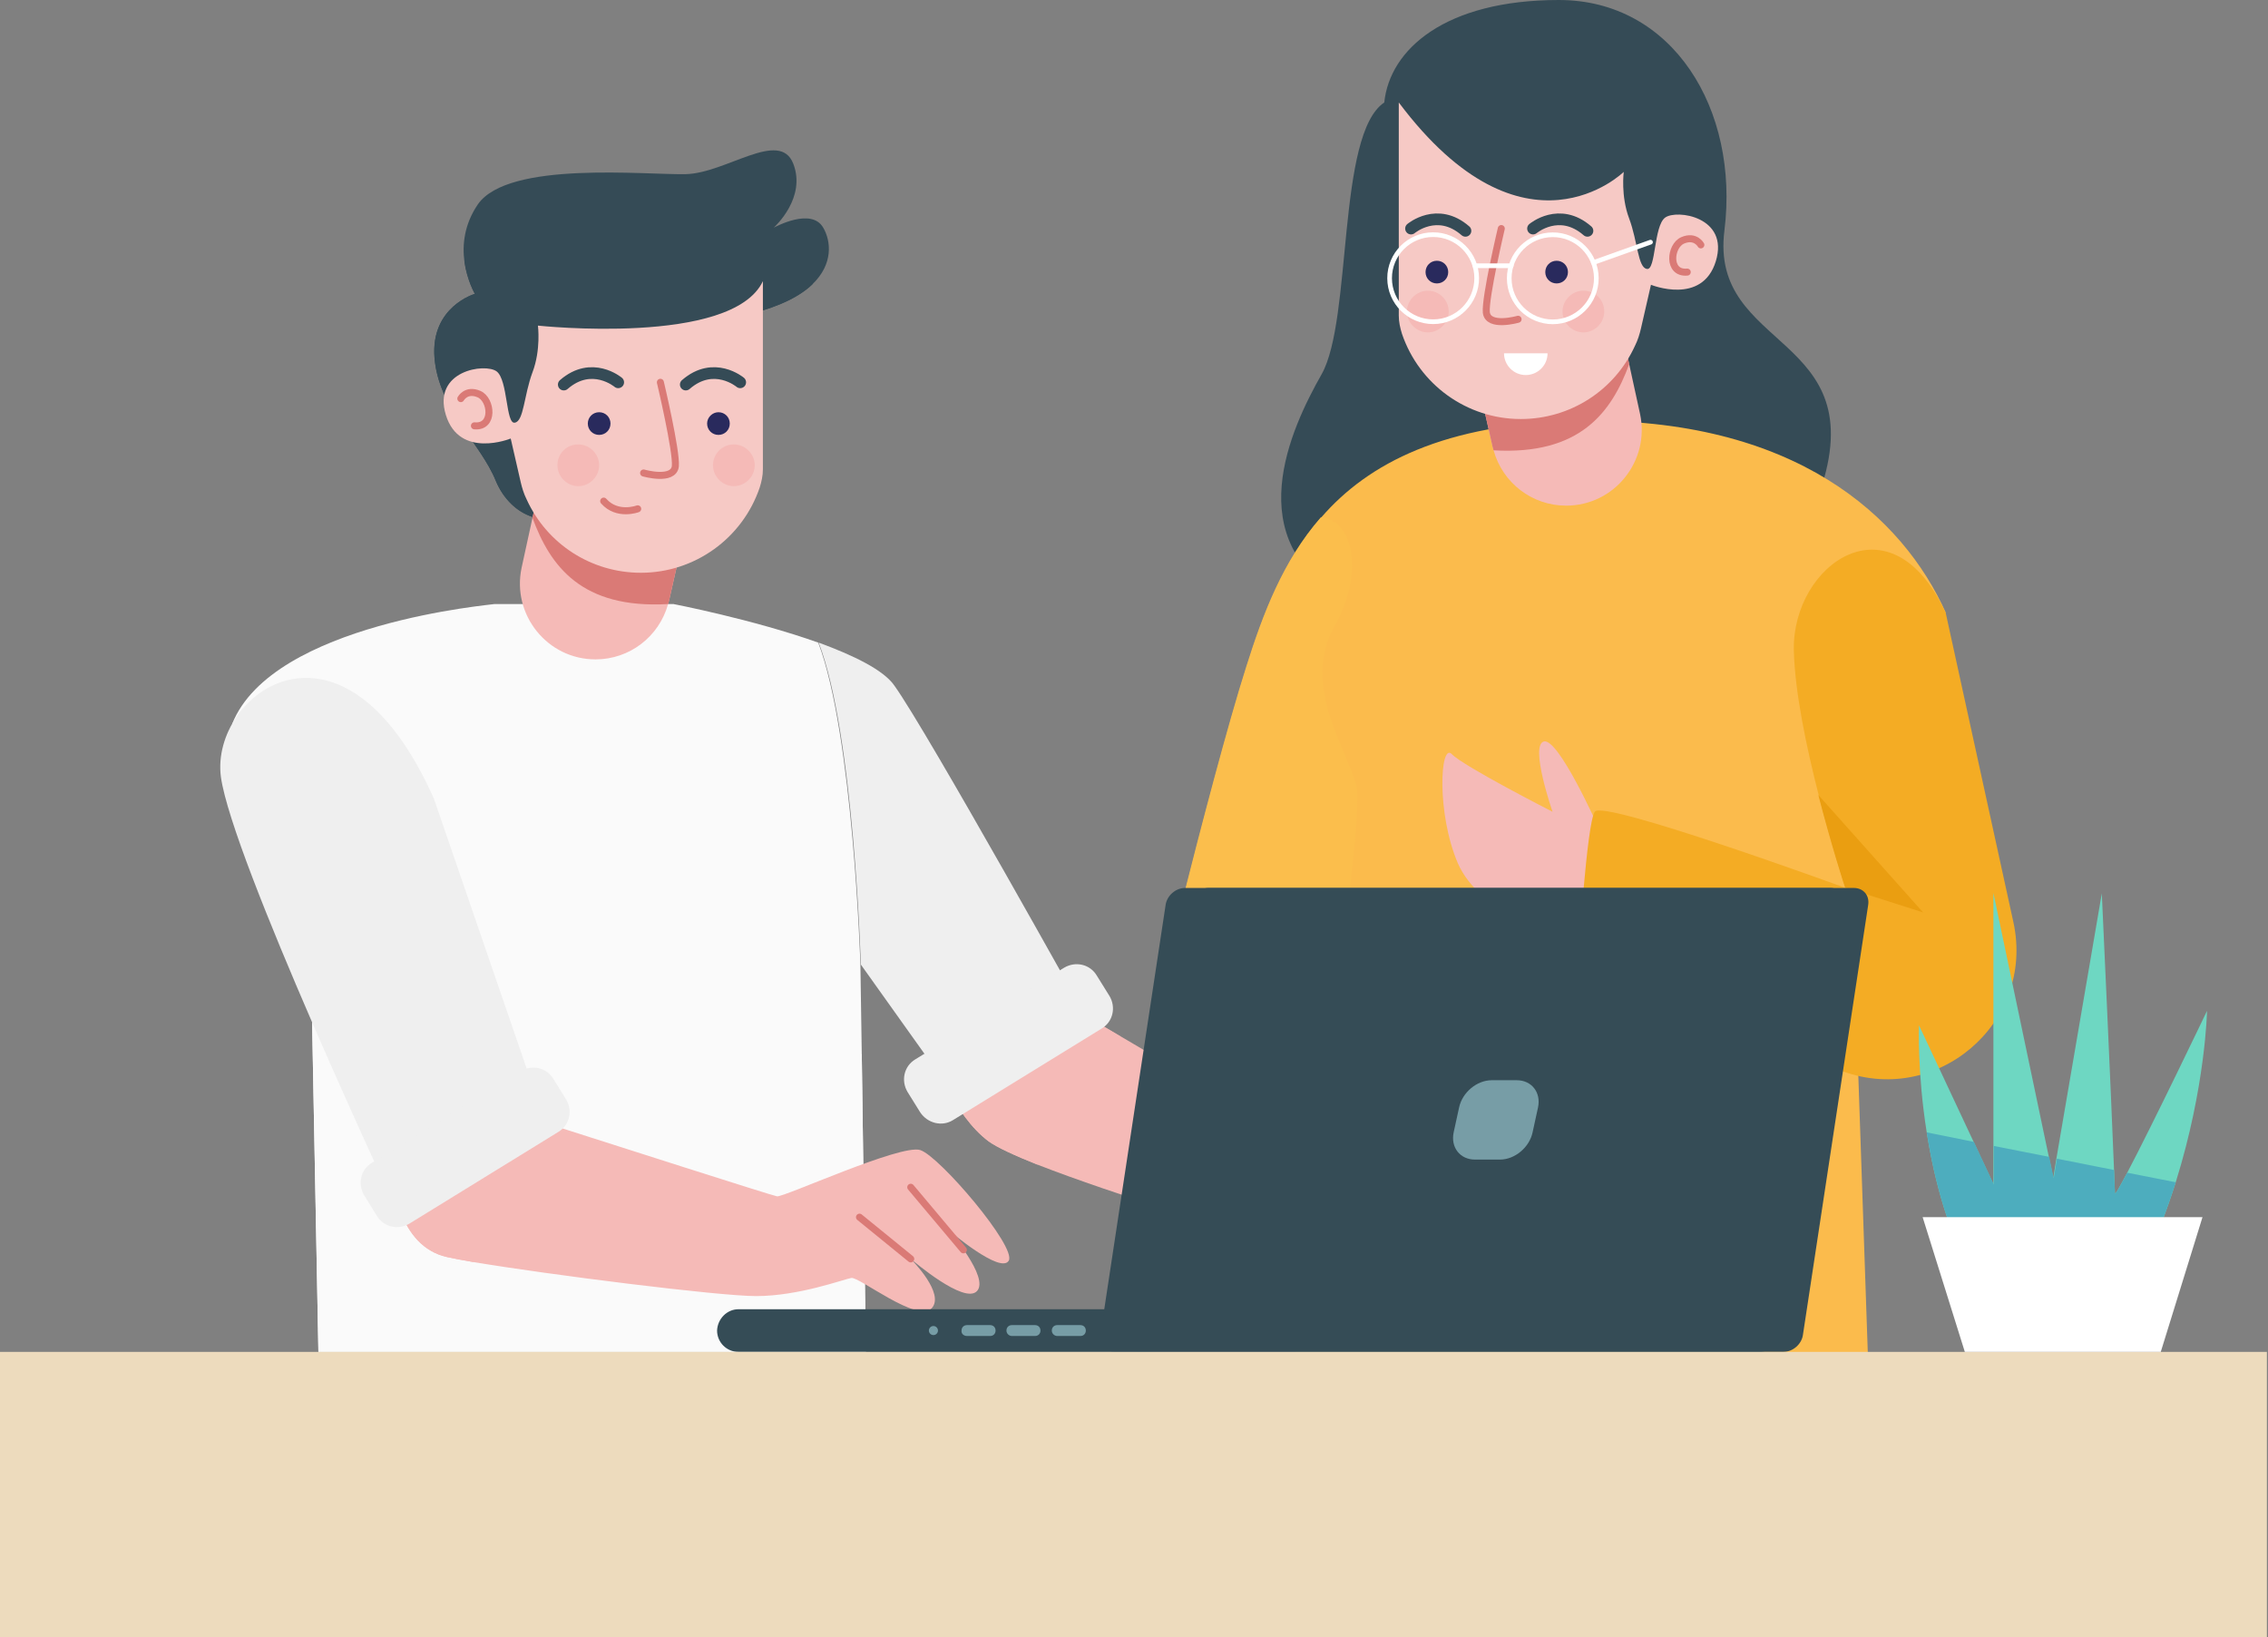 <svg xmlns="http://www.w3.org/2000/svg" width="485" height="350" viewBox="0 0 485 350" fill="none"><rect x="0" y="0" width="485" height="350" fill="#808080" stroke="none"/><g clip-path="url(#clip0_1_145)"><path d="M296.019 21.911C297.183 10.568 309.016 0 333.361 0C357.705 0 371.963 23.366 368.763 49.252C365.465 75.138 400.867 71.163 389.131 105.291C377.395 139.418 311.052 140.873 287.871 128.269C264.69 115.665 276.038 91.621 282.634 79.986C289.229 68.255 285.835 28.698 296.019 21.911Z" fill="#354B56"></path><path d="M269.443 233.56L288.453 191.87L276.717 291.828H399.509L394.562 147.272L416.094 130.984C406.977 110.623 383.99 89.1 337.337 89.972C308.919 90.554 292.624 98.989 282.537 110.623C274.39 119.931 270.122 131.371 266.63 142.424C258.677 167.341 244.031 228.615 244.031 228.615L269.443 233.56Z" fill="#FBBB4C"></path><path d="M243.934 228.615L269.443 233.559L288.453 191.87C288.453 191.87 290.296 177.036 290.296 169.958C290.296 162.881 277.202 147.659 285.641 133.407C292.139 121.288 288.744 110.914 282.44 110.623C274.293 119.931 270.025 131.371 266.533 142.424C258.58 167.34 243.934 228.615 243.934 228.615Z" fill="#FBBE4C"></path><path d="M334.912 108.102C327.638 108.102 321.334 103.255 319.394 96.274C319.297 96.08 319.297 95.789 319.2 95.595L317.163 86.579L347.133 72.133L348.394 77.853L350.722 88.518C352.856 98.601 345.194 108.102 334.912 108.102Z" fill="#F5BAB7"></path><path d="M348.394 77.853C344.612 88.13 337.919 97.341 319.394 96.274C319.297 96.08 319.297 95.789 319.2 95.595L317.163 86.579L347.133 72.133L348.394 77.853Z" fill="#DA7A76"></path><path d="M299.123 21.911C325.989 57.687 347.23 36.745 347.23 36.745C347.23 36.745 346.551 41.883 348.394 46.731C350.237 51.676 350.237 57.202 352.177 57.493C354.117 57.881 353.632 48.379 356.057 46.537C358.481 44.695 369.829 46.343 366.92 55.845C364.01 65.346 353.05 60.886 353.05 60.886L350.916 70.194C350.625 71.454 350.237 72.715 349.655 73.878C345.291 83.476 335.785 89.584 325.213 89.584C313.671 89.584 303.487 82.216 299.801 71.357C299.414 70.097 299.123 68.836 299.123 67.479V21.911Z" fill="#F6C9C5"></path><path d="M321.625 75.526C321.625 78.047 323.661 80.18 326.28 80.18C328.802 80.18 330.936 78.144 330.936 75.526" fill="white"></path><path d="M360.809 58.172C356.542 58.559 357.124 52.548 359.839 51.385C362.555 50.221 363.719 52.354 363.719 52.354" stroke="#DA7A76" stroke-width="1.5" stroke-miterlimit="10" stroke-linecap="round" stroke-linejoin="round"></path><path d="M321.043 48.864C321.043 48.864 317.551 63.601 317.842 66.8C318.23 70.097 324.631 68.255 324.631 68.255" stroke="#DA7A76" stroke-width="1.5" stroke-miterlimit="10" stroke-linecap="round" stroke-linejoin="round"></path><path d="M335.3 58.171C335.3 59.529 334.234 60.595 332.876 60.595C331.518 60.595 330.451 59.529 330.451 58.171C330.451 56.814 331.518 55.748 332.876 55.748C334.234 55.748 335.3 56.814 335.3 58.171Z" fill="#292A5D"></path><path d="M309.695 58.171C309.695 59.529 308.628 60.595 307.27 60.595C305.912 60.595 304.845 59.529 304.845 58.171C304.845 56.814 305.912 55.748 307.27 55.748C308.628 55.748 309.695 56.814 309.695 58.171Z" fill="#292A5D"></path><path d="M327.832 48.864C327.832 48.864 333.458 44.113 339.471 49.349" stroke="#354B56" stroke-width="2.501" stroke-miterlimit="10" stroke-linecap="round" stroke-linejoin="round"></path><path d="M301.741 48.864C301.741 48.864 307.367 44.113 313.38 49.349" stroke="#354B56" stroke-width="2.501" stroke-miterlimit="10" stroke-linecap="round" stroke-linejoin="round"></path><path d="M343.06 66.606C343.06 69.03 341.023 71.066 338.598 71.066C336.173 71.066 334.137 69.03 334.137 66.606C334.137 64.183 336.173 62.147 338.598 62.147C341.12 62.147 343.06 64.085 343.06 66.606Z" fill="#F5BAB7"></path><path d="M309.792 66.606C309.792 69.03 307.755 71.066 305.33 71.066C302.905 71.066 300.868 69.03 300.868 66.606C300.868 64.183 302.905 62.147 305.33 62.147C307.755 62.147 309.792 64.085 309.792 66.606Z" fill="#F5BAB7"></path><path d="M322.743 59.524C322.729 54.383 326.886 50.205 332.029 50.191C337.171 50.178 341.351 54.333 341.365 59.474C341.379 64.614 337.221 68.792 332.079 68.806C326.936 68.82 322.757 64.664 322.743 59.524Z" stroke="white" stroke-width="1" stroke-miterlimit="10" stroke-linecap="round" stroke-linejoin="round"></path><path d="M297.16 59.501C297.146 54.36 301.303 50.182 306.446 50.168C311.588 50.154 315.768 54.309 315.782 59.45C315.796 64.59 311.639 68.769 306.497 68.783C301.354 68.797 297.174 64.641 297.16 59.501Z" stroke="white" stroke-width="1" stroke-miterlimit="10" stroke-linecap="round" stroke-linejoin="round"></path><path d="M323.177 56.814H315.417" stroke="white" stroke-width="1" stroke-miterlimit="10" stroke-linecap="round" stroke-linejoin="round"></path><path d="M340.732 56.135L352.953 51.773" stroke="white" stroke-width="1" stroke-miterlimit="10" stroke-linecap="round" stroke-linejoin="round"></path><path d="M341.702 176.648C341.702 176.648 333.264 157.742 330.16 158.518C327.056 159.293 332.003 173.546 332.003 173.546C332.003 173.546 312.992 163.85 310.471 161.233C307.949 158.615 307.173 173.836 311.731 184.501C316.387 195.263 333.167 200.886 339.374 204.474" fill="#F5BAB7"></path><path d="M337.337 205.055C337.143 205.928 365.853 217.756 393.204 228.712C413.864 236.953 435.299 218.823 430.546 197.105L416.094 131.08C404.358 105.485 383.214 120.706 383.602 139.03C383.796 147.853 386.318 159.875 388.937 170.055C391.75 180.914 394.562 189.64 394.659 189.834C393.883 189.543 342.575 170.831 341.023 173.545C339.277 176.357 337.725 203.31 337.337 205.055Z" fill="#F4AC24"></path><path d="M388.84 169.958C391.653 180.817 394.465 189.543 394.562 189.737L411.245 195.069L388.84 169.958Z" fill="#EA9E11"></path><path d="M199.706 226.192C199.706 226.192 203.877 238.408 211.442 244.031C213.188 245.291 216.971 247.036 221.82 248.976C238.406 255.471 267.115 264.1 267.115 264.1L282.634 246.843L239.764 221.635L233.847 218.145L199.706 226.192Z" fill="#F5BAB7"></path><path d="M199.706 226.192C199.706 226.192 203.877 238.408 211.442 244.031C213.188 245.291 216.971 247.036 221.82 248.976L239.667 221.635L233.75 218.145L199.706 226.192Z" fill="#F5BAB7"></path><path d="M49.66 154.737L59.553 177.133L66.245 192.452L68.088 289.017H185.157L184.284 225.319L183.993 206.219C183.993 206.219 182.441 156.967 174.973 137.383C161.103 132.438 144.033 129.142 144.033 129.142H105.721C105.818 129.239 58.292 133.117 49.66 154.737Z" fill="#FAFAFA"></path><path d="M59.553 177.133L66.245 192.452L68.088 289.017H185.157L184.284 225.319C177.689 227.452 153.344 233.56 125.604 217.078C93.015 197.687 92.918 152.507 71.483 147.272L59.553 177.133Z" fill="#FAFAFA"></path><path d="M95.634 268.754C96.992 269.045 98.932 269.433 101.259 269.82C117.457 272.535 153.732 277.092 161.685 277.092C170.803 277.092 180.405 273.505 182.054 273.214C183.702 272.923 196.214 282.909 199.221 279.71C202.131 276.607 195.147 269.53 194.759 269.142C195.244 269.53 206.204 278.934 208.92 276.025C211.636 273.117 203.004 263.228 202.81 262.937C203.101 263.228 213.964 272.438 215.71 269.53C217.456 266.621 200.967 247.23 196.796 245.873C192.626 244.516 167.505 256.053 166.147 255.762C164.983 255.568 130.551 244.516 119.882 241.122C117.942 240.541 116.778 240.153 116.778 240.153C116.778 240.153 84.868 249.557 84.383 251.012C83.898 252.369 85.062 266.427 95.634 268.754Z" fill="#F5BAB7"></path><path d="M206.01 267.203L194.759 253.823" stroke="#DA7A76" stroke-width="1.5" stroke-miterlimit="10" stroke-linecap="round" stroke-linejoin="round"></path><path d="M194.759 269.142L183.799 260.222" stroke="#DA7A76" stroke-width="1.5" stroke-miterlimit="10" stroke-linecap="round" stroke-linejoin="round"></path><path d="M95.634 268.754C96.992 269.045 98.932 269.432 101.259 269.82L119.785 241.219C117.845 240.637 116.681 240.25 116.681 240.25C116.681 240.25 84.771 249.654 84.286 251.108C83.898 252.369 85.062 266.427 95.634 268.754Z" fill="#F5BAB7"></path><path d="M92.821 170.831L116.681 240.25L84.189 257.313C84.189 257.313 49.66 183.629 47.235 166.081C44.907 148.338 73.326 126.912 92.821 170.831Z" fill="#EFEFEF"></path><path d="M87.584 261.579L119.397 241.995C121.822 240.54 122.501 237.438 121.046 235.014L118.33 230.651C116.875 228.227 113.771 227.549 111.347 229.003L79.533 248.587C77.109 250.042 76.43 253.144 77.884 255.568L80.6 259.931C82.055 262.355 85.159 263.033 87.584 261.579Z" fill="#EFEFEF"></path><path d="M175.07 137.383C182.635 156.967 184.09 206.219 184.09 206.219L203.586 233.56L232.974 218.726C232.974 218.726 198.251 156.289 191.268 146.593C188.94 143.2 182.441 140.097 175.07 137.383Z" fill="#EFEFEF"></path><path d="M203.78 239.474L235.593 219.89C238.018 218.435 238.697 215.333 237.242 212.909L234.526 208.546C233.071 206.122 229.967 205.444 227.543 206.898L195.729 226.482C193.304 227.937 192.626 231.039 194.08 233.463L196.796 237.826C198.348 240.153 201.452 240.928 203.78 239.474Z" fill="#EFEFEF"></path><path d="M92.918 76.496C93.791 87.355 102.811 94.82 106.012 102.77C109.31 110.72 117.748 113.532 122.792 108.2L160.521 67.092C167.02 65.443 171.19 63.214 173.712 60.79C178.271 56.427 177.689 51.482 176.04 48.671C173.518 44.308 165.856 48.477 165.468 48.671C165.759 48.38 172.451 42.272 169.639 35C166.729 27.535 155.284 37.036 146.652 37.23C138.019 37.424 108.825 34.322 102.229 43.629C99.223 47.992 98.835 52.452 99.32 55.942C99.901 60.014 101.55 62.826 101.55 62.826C101.55 62.826 92.045 65.54 92.918 76.496Z" fill="#354B56"></path><path d="M92.918 76.496C93.791 87.355 102.811 94.82 106.012 102.77C109.31 110.72 117.748 113.532 122.792 108.199L160.521 67.091C167.02 65.443 171.19 63.213 173.712 60.789C176.137 53.421 167.505 51.967 160.23 55.166C150.822 59.335 127.253 60.789 116.487 61.08C108.631 61.274 102.229 57.784 99.32 55.942C99.902 60.014 101.55 62.825 101.55 62.825C101.55 62.825 92.045 65.54 92.918 76.496Z" fill="#354B56"></path><path d="M127.35 140.97C134.625 140.97 140.929 136.122 142.869 129.141C142.966 128.947 142.966 128.657 143.063 128.463L145.1 119.446L115.129 105L113.868 110.72L111.54 121.385C109.407 131.468 117.069 140.97 127.35 140.97Z" fill="#F5BAB7"></path><path d="M113.868 110.72C117.651 120.997 124.343 130.208 142.869 129.141C142.966 128.947 142.966 128.657 143.063 128.463L145.1 119.446L115.129 105L113.868 110.72Z" fill="#DA7A76"></path><path d="M163.14 60.111C156.545 74.072 115.032 69.612 115.032 69.612C115.032 69.612 115.711 74.751 113.868 79.598C112.026 84.543 112.026 90.069 110.086 90.36C108.146 90.748 108.631 81.247 106.206 79.404C103.781 77.562 92.433 79.211 95.343 88.712C98.253 98.213 109.213 93.754 109.213 93.754L111.347 103.061C111.638 104.321 112.025 105.582 112.607 106.745C116.972 116.344 126.477 122.452 137.049 122.452C148.591 122.452 158.776 115.083 162.461 104.224C162.849 102.964 163.14 101.704 163.14 100.346V60.111Z" fill="#F6C9C5"></path><path d="M101.453 91.039C105.721 91.427 105.139 85.416 102.423 84.252C99.707 83.089 98.544 85.222 98.544 85.222" stroke="#DA7A76" stroke-width="1.5" stroke-miterlimit="10" stroke-linecap="round" stroke-linejoin="round"></path><path d="M141.22 81.731C141.22 81.731 144.712 96.468 144.421 99.668C144.033 102.964 137.631 101.122 137.631 101.122" stroke="#DA7A76" stroke-width="1.5" stroke-miterlimit="10" stroke-linecap="round" stroke-linejoin="round"></path><path d="M125.701 90.554C125.701 91.912 126.768 92.978 128.126 92.978C129.484 92.978 130.551 91.912 130.551 90.554C130.551 89.197 129.484 88.13 128.126 88.13C126.768 88.13 125.701 89.197 125.701 90.554Z" fill="#292A5D"></path><path d="M151.21 90.554C151.21 91.912 152.277 92.978 153.635 92.978C154.993 92.978 156.06 91.912 156.06 90.554C156.06 89.197 154.993 88.13 153.635 88.13C152.374 88.13 151.21 89.197 151.21 90.554Z" fill="#292A5D"></path><path d="M132.2 81.732C132.2 81.732 126.574 76.981 120.561 82.216" stroke="#354B56" stroke-width="2.501" stroke-miterlimit="10" stroke-linecap="round" stroke-linejoin="round"></path><path d="M158.291 81.732C158.291 81.732 152.665 76.981 146.652 82.216" stroke="#354B56" stroke-width="2.501" stroke-miterlimit="10" stroke-linecap="round" stroke-linejoin="round"></path><path d="M136.37 108.781C136.37 108.781 132.006 110.43 129.096 107.133" stroke="#DA7A76" stroke-width="1.5" stroke-miterlimit="10" stroke-linecap="round" stroke-linejoin="round"></path><path d="M119.203 99.474C119.203 101.898 121.24 103.934 123.665 103.934C126.089 103.934 128.126 101.898 128.126 99.474C128.126 97.05 126.089 95.014 123.665 95.014C121.143 95.014 119.203 96.953 119.203 99.474Z" fill="#F5BAB7"></path><path d="M152.471 99.474C152.471 101.898 154.508 103.934 156.933 103.934C159.357 103.934 161.394 101.898 161.394 99.474C161.394 97.05 159.357 95.014 156.933 95.014C154.508 95.014 152.471 96.953 152.471 99.474Z" fill="#F5BAB7"></path><path d="M157.903 279.903H245.389C247.911 279.903 249.948 281.939 249.948 284.46C249.948 286.981 247.911 289.017 245.389 289.017H157.903C155.381 289.017 153.344 286.981 153.344 284.46C153.441 281.939 155.478 279.903 157.903 279.903Z" fill="#354C56"></path><path d="M238.406 289.017H376.328C378.365 289.017 380.208 287.369 380.499 285.43L394.465 193.421C394.756 191.385 393.398 189.834 391.362 189.834H253.439C251.403 189.834 249.56 191.482 249.269 193.421L235.302 285.43C235.011 287.369 236.369 289.017 238.406 289.017Z" fill="#354C56"></path><path d="M243.449 289.017H381.371C383.408 289.017 385.251 287.369 385.542 285.43L399.509 193.421C399.8 191.385 398.442 189.834 396.405 189.834H258.483C256.446 189.834 254.603 191.482 254.312 193.421L240.345 285.43C240.055 287.369 241.412 289.017 243.449 289.017Z" fill="#354C56"></path><path d="M315.417 247.909H320.752C323.952 247.909 327.056 245.291 327.735 242.091L328.899 236.759C329.578 233.56 327.541 230.942 324.34 230.942H319.006C315.805 230.942 312.701 233.56 312.022 236.759L310.858 242.091C310.18 245.291 312.216 247.909 315.417 247.909Z" fill="#779DA6"></path><path d="M226.088 285.623H231.034C231.713 285.623 232.198 285.138 232.198 284.46C232.198 283.781 231.713 283.296 231.034 283.296H226.088C225.409 283.296 224.924 283.781 224.924 284.46C224.924 285.138 225.506 285.623 226.088 285.623Z" fill="#779DA6"></path><path d="M216.389 285.623H221.335C222.014 285.623 222.499 285.138 222.499 284.46C222.499 283.781 222.014 283.296 221.335 283.296H216.389C215.71 283.296 215.225 283.781 215.225 284.46C215.225 285.138 215.807 285.623 216.389 285.623Z" fill="#779DA6"></path><path d="M206.786 285.623H211.733C212.412 285.623 212.897 285.138 212.897 284.46C212.897 283.781 212.412 283.296 211.733 283.296H206.786C206.107 283.296 205.622 283.781 205.622 284.46C205.525 285.138 206.107 285.623 206.786 285.623Z" fill="#779DA6"></path><path d="M199.609 285.429C199.073 285.429 198.638 284.995 198.638 284.46C198.638 283.924 199.073 283.49 199.609 283.49C200.145 283.49 200.579 283.924 200.579 284.46C200.579 284.995 200.145 285.429 199.609 285.429Z" fill="#779DA6"></path><path d="M9.15527e-05 289.017H484.765V350H9.15527e-05V289.017Z" fill="#EDDBBD"></path><path d="M412.021 242.092C413.67 252.465 416.774 264.488 422.787 274.28L458.092 270.983C461.099 264.779 463.427 258.574 465.269 252.756C471.671 232.299 471.962 216.108 471.962 216.108C471.962 216.108 460.323 240.443 454.891 250.72C453.242 253.823 452.272 255.568 452.272 255.083C452.272 254.695 452.175 252.95 452.078 250.139C451.497 235.014 449.46 190.997 449.46 190.997L439.761 247.618L439.082 251.787L438.112 247.23L426.279 190.9V253.144L422.011 244.031L410.372 219.211C410.372 219.308 409.984 229.391 412.021 242.092Z" fill="#6ED7C2"></path><path d="M412.021 242.091C413.67 252.465 416.774 264.487 422.787 274.28L458.092 270.983C461.099 264.778 463.427 258.573 465.269 252.756L454.891 250.72C453.242 253.823 452.273 255.568 452.273 255.083C452.273 254.695 452.176 252.95 452.079 250.138L439.858 247.715L439.179 251.884L438.209 247.327L426.376 245V253.241L422.108 244.127L412.021 242.091Z" fill="#4DADBE"></path><path d="M411.148 260.222H470.992L462.069 289.017H420.168L411.148 260.222Z" fill="white"></path></g><defs><clipPath id="clip0_1_145"><rect width="484.765" height="350" fill="white" transform="matrix(-1 0 0 1 484.765 0)"></rect></clipPath></defs></svg>